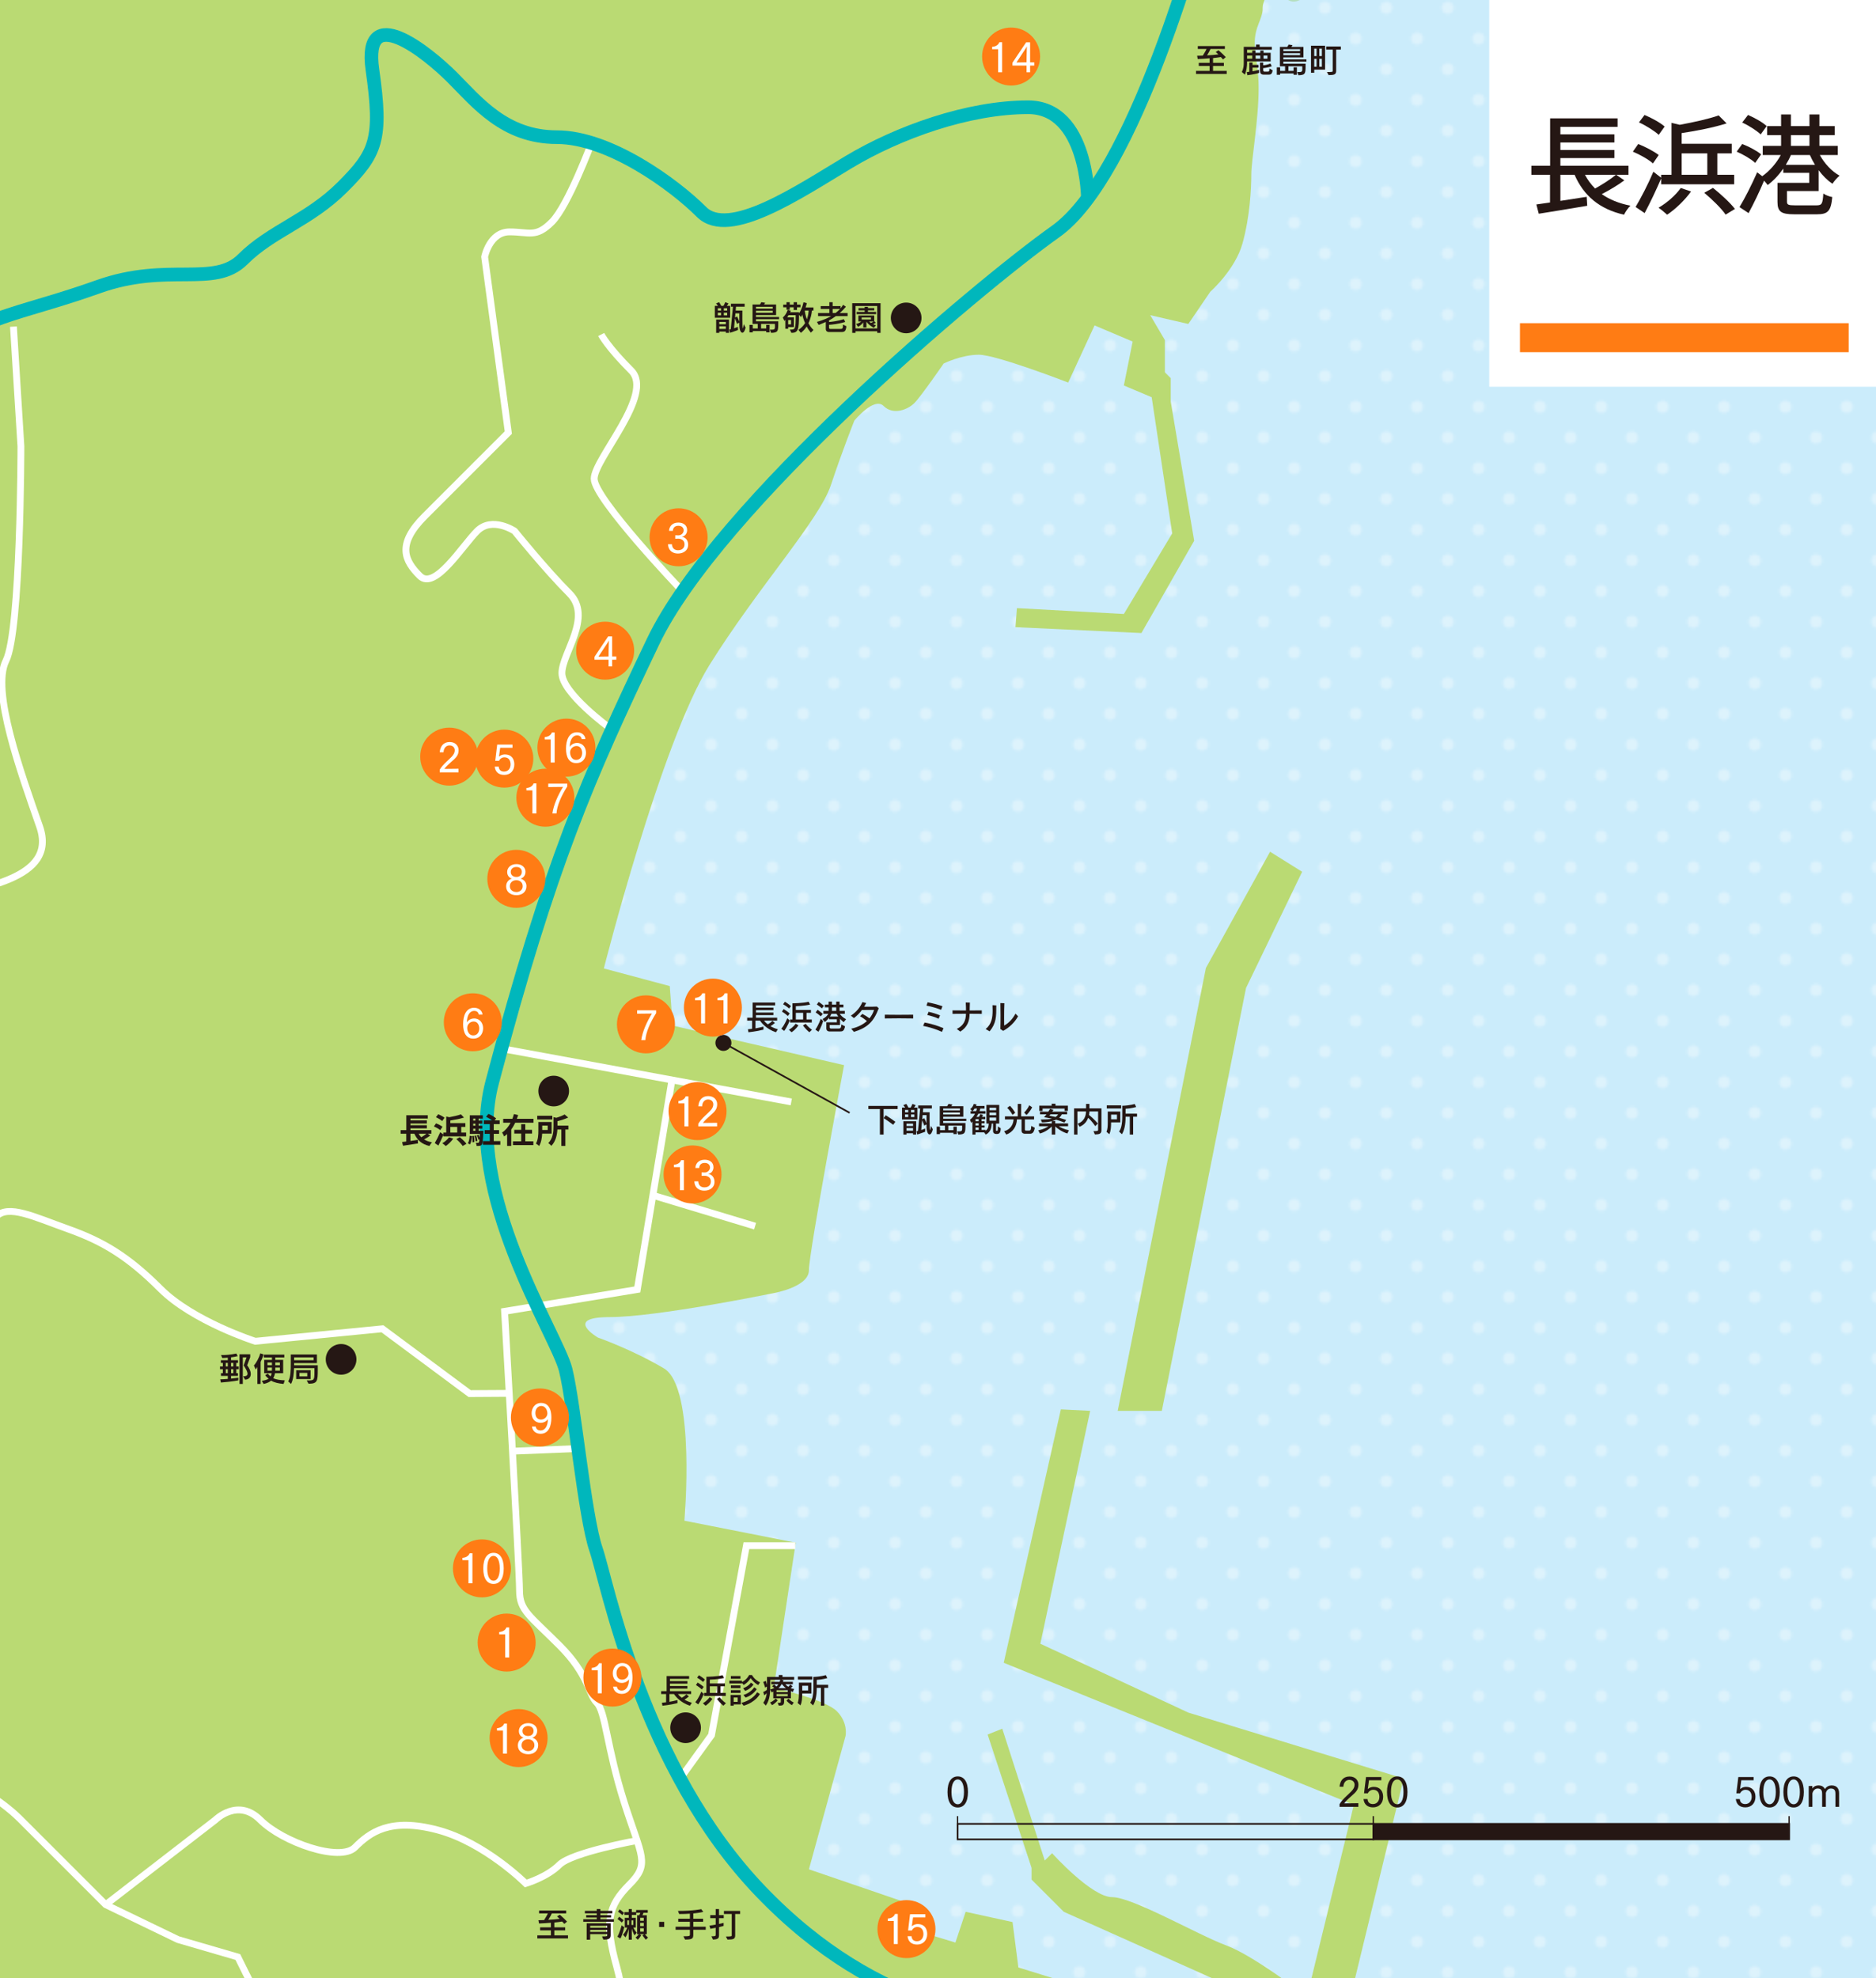 <?xml version="1.0" encoding="UTF-8"?>
<svg data-name="town-map-nagahama" xmlns="http://www.w3.org/2000/svg" xmlns:xlink="http://www.w3.org/1999/xlink" version="1.1" viewBox="0 0 550 580" width="550px" height="580px" preserveAspectRatio="xMidYMid">
  <defs>
    <style>
      .st0, .st1, .st2, .st3, .st4 {
        fill: none;
      }

      .st5 {
        fill: url(#_新規パターンスウォッチ_1);
        opacity: .35;
      }

      .st1 {
        stroke: #00b7bc;
        stroke-width: 4px;
      }

      .st6 {
        fill: #b4dfbf;
      }

      .st7 {
        fill: #cbecfb;
      }

      .st8, .st3, .st4 {
        stroke: #251714;
      }

      .st8, .st4 {
        stroke-width: .5px;
      }

      .st8, .st9 {
        fill: #251714;
      }

      .st10 {
        fill: #fff;
      }

      .st11 {
        fill: #bada73;
      }

      .st2 {
        stroke: #fff;
        stroke-width: 2px;
      }

      .st3 {
        stroke-width: .383px;
      }

      .st12 {
        fill: #ff7c14;
      }

      .st13 {
        clip-path: url(#clippath);
      }
    </style>
    <clipPath id="clippath">
      <rect class="st0" width="550" height="580"/>
    </clipPath>
    <pattern id="_新規パターンスウォッチ_1" data-name="新規パターンスウォッチ 1" x="0" y="0" width="48" height="48" patternTransform="translate(-2050.558 -1194.719) scale(.75)" patternUnits="userSpaceOnUse" viewBox="0 0 48 48">
      <g>
        <rect class="st0" x="0" width="48" height="48"/>
        <path class="st10" d="M0,50.4c1.324,0,2.399-1.074,2.399-2.4s-1.075-2.4-2.399-2.4-2.4,1.076-2.4,2.4,1.074,2.4,2.4,2.4Z"/>
        <path class="st10" d="M24,50.4c1.324,0,2.399-1.074,2.399-2.4s-1.075-2.4-2.399-2.4-2.4,1.076-2.4,2.4,1.074,2.4,2.4,2.4Z"/>
        <path class="st10" d="M48,50.4c1.324,0,2.399-1.074,2.399-2.4s-1.075-2.4-2.399-2.4-2.4,1.076-2.4,2.4,1.074,2.4,2.4,2.4Z"/>
        <path class="st10" d="M0,26.4c1.324,0,2.399-1.074,2.399-2.4s-1.075-2.4-2.399-2.4-2.4,1.076-2.4,2.4,1.074,2.4,2.4,2.4Z"/>
        <path class="st10" d="M24,26.4c1.324,0,2.399-1.074,2.399-2.4s-1.075-2.4-2.399-2.4-2.4,1.076-2.4,2.4,1.074,2.4,2.4,2.4Z"/>
        <path class="st10" d="M48,26.4c1.324,0,2.399-1.074,2.399-2.4s-1.075-2.4-2.399-2.4-2.4,1.076-2.4,2.4,1.074,2.4,2.4,2.4Z"/>
        <path class="st10" d="M0,2.4c1.324,0,2.399-1.074,2.399-2.4S1.324-2.4,0-2.4-2.4-1.324-2.4,0-1.326,2.4,0,2.4Z"/>
        <path class="st10" d="M24,2.4c1.324,0,2.399-1.074,2.399-2.4s-1.075-2.4-2.399-2.4-2.4,1.076-2.4,2.4,1.074,2.4,2.4,2.4Z"/>
        <path class="st10" d="M48,2.4c1.324,0,2.399-1.074,2.399-2.4s-1.075-2.4-2.399-2.4-2.4,1.076-2.4,2.4,1.074,2.4,2.4,2.4Z"/>
        <path class="st10" d="M36,38.4c1.324,0,2.399-1.074,2.399-2.4s-1.075-2.4-2.399-2.4-2.4,1.076-2.4,2.4,1.074,2.4,2.4,2.4Z"/>
        <path class="st10" d="M12,38.4c1.324,0,2.399-1.074,2.399-2.4s-1.075-2.4-2.399-2.4-2.4,1.076-2.4,2.4,1.074,2.4,2.4,2.4Z"/>
        <path class="st10" d="M36,14.4c1.324,0,2.399-1.074,2.399-2.4s-1.075-2.4-2.399-2.4-2.4,1.076-2.4,2.4,1.074,2.4,2.4,2.4Z"/>
        <path class="st10" d="M12,14.4c1.324,0,2.399-1.074,2.399-2.4s-1.075-2.4-2.399-2.4-2.4,1.076-2.4,2.4,1.074,2.4,2.4,2.4Z"/>
      </g>
    </pattern>
  </defs>
  <g class="st13">
    <g>
      <g>
        <rect class="st7" x="10.051" y="-26.214" width="568.294" height="637.438"/>
        <rect class="st5" x="10.051" y="-26.214" width="568.294" height="637.438"/>
      </g>
      <path class="st11" d="M-35.169,820.756V-71.521l448.345.617c-3.579,6.877-7.328,10.078-10.25,12.996-3.65,3.65-3.436,7.301-10.736,14.602-7.301,7.301-4.295,6.871-10.308,17.609-6.012,10.736-6.442,7.73-6.442,10.307s0,5.154-3.436,12.455c-3.435,7.301-.429,3.434-3.005,9.877-2.577,6.441,0,9.447,0,18.897s-2.147,21.043-2.147,25.336-.43,12.455-2.577,20.185c-2.146,7.731-9.447,14.172-9.447,14.172l-6.442,9.447-11.166-2.574,4.294,7.301v9.447l1.719,1.717v6.871l6.87,40.799-15.46,27.057-36.934-1.719.43-5.582,31.351,1.719,14.173-23.621-6.013-39.939-8.16-3.436,2.577-12.885-11.167-4.725-7.73,16.752s-21.043-8.162-26.197-8.162-10.307,2.578-10.307,2.578c0,0-6.656,9.662-8.589,11.594-1.934,1.934-6.228,3.65-9.019.857-2.791-2.789-8.59,4.297-8.59,4.297,0,0-3.436,8.588-6.871,18.896-3.436,10.307-21.474,30.062-35.645,52.822-14.172,22.762-30.921,88.898-30.921,88.898l19.325,5.154.859,11.594,50.246,11.596s-10.307,54.969-10.307,60.123-11.165,6.873-11.165,6.873c0,0-33.499,6.871-47.241,6.871s-3.435,6.012-3.435,6.012c0,0,9.877,3.435,19.325,9.019,9.449,5.582,6.013,44.662,6.013,44.662l32.64,6.443-6.442,42.516s15.03,3.436,18.467,6.871c3.436,3.436,2.577,7.301,2.577,7.301l-10.737,39.08,32.638,11.168.431,7.301,9.877,3.004,3.006-9.018,13.743,3.006,1.718,13.313,55.4,17.178,3.006-13.31-45.093-20.186-9.449-9.447v-3.438l-12.883-39.078,4.295-1.719,12.453,38.65,2.148-2.147s11.595,12.883,17.607,12.883,25.338,11.166,33.498,14.172c8.159,3.008,23.62,15.031,23.62,15.031l13.742-56.258-102.641-41.658,16.75-74.295,8.588.43-14.602,68.281,43.376,20.186,63.13,19.326-18.897,77.73s2.008-1.145,4.011-3.152c2.003-2.002,2.861,1.717,2.861,3.434s7.304-.711,9.737-3.146c2.428-2.428,5.582-.287,5.582,1.287s3.295,3.295,9.02,3.295,7.729-3.723,12.024-5.441c4.294-1.717,5.724,4.006,7.441,9.16,1.717,5.154,5.152,3.435,8.589,11.455,3.436,8.02,3.436,6.582,6.59,16.891,3.147,10.305.422,3.295-5.441,9.166-5.872,5.869-3.436,4.863,0,13.453,3.436,8.582-2.289,8.014-2.289,11.447s-1.717,3.719-3.725,10.307c-2.007,6.584,2.008,6.871.289,11.449-1.718,4.582-1.435,4.295,1.429,12.602,2.858,8.299,10.193,9.643,13.717,13.158,3.515,3.522,5.958,9.752,5.958,15.703s3.517,6.504,8.663,6.504,10.823,1.353,17.326,4.869c6.495,3.525.812,10.02-6.77,11.91-7.575,1.9-7.979,5.396-9.871,7.287l-1.275,10.162-8.817,12.688,10.086,3.576,13.008-.361s6.064,9.01-2.453,15.453c-8.515,6.441-29.709,16.676-29.709,16.676l-5.097,2.645-488.671-.881Z"/>
      <path class="st6" d="M392.619-8.089s3.222-10.094,6.014-7.301c2.791,2.791,1.287,14.602-6.014,7.301Z"/>
      <path class="st6" d="M381.454-11.525s0-6.012,2.147-6.012,2.147.857,2.147,3.434-4.294,2.578-4.294,2.578Z"/>
      <path class="st6" d="M376.3-1.648s4.509-5.367,6.871-3.004c2.361,2.359-4.295,8.258-6.871,3.004Z"/>
      <polygon class="st11" points="327.691 413.639 340.621 413.639 365.301 289.673 381.755 255.592 372.355 249.714 353.544 283.794 327.691 413.639"/>
      <path class="st6" d="M504.097,744.643s-9.429-6.082-4.945-10.562c4.476-4.477,6.013-1.469,7.481,2.543,1.47,4.006,1.074,11.629-2.536,8.019Z"/>
      <path class="st6" d="M494.871,760.813s2.402-9.354,7.087-7.48c4.676,1.865,3.085,7.467-.256,7.467s-4.053.014-6.831.014Z"/>
      <path class="st2" d="M104.808,759.411s16.078-12.428,25.58-16.084c9.502-3.65,44.583-9.496,39.47-26.309-5.119-16.812-4.751-38.373,9.502-52.623,14.253-14.246,32.888-29.961,21.923-40.926-10.965-10.965-20.463-2.195-20.463-15.348s3.653-18.272,0-31.43c-3.654-13.152-2.557-17.904,3.653-24.117,6.214-6.215,3.657-8.039-1.463-24.125-5.113-16.076-5.478-26.672-8.039-29.229-2.557-2.564-2.194-8.047-10.964-16.816-8.77-8.772-11.693-10.227-11.693-16.078s-4.385-81.859-4.385-81.859l38.913-6.408,4.566-27.617,5.492-33.217"/>
      <line class="st2" x1="231.981" y1="323.071" x2="148.661" y2="307.723"/>
      <path class="st2" d="M149.298,408.512l-11.603.072-25.58-19.004-37.274,3.66s-18.272-5.852-27.774-15.354c-9.502-9.502-16.812-13.887-27.042-17.541-10.237-3.65-17.544-7.311-21.198-3.65-3.653,3.65-14.984,8.398-19.735,3.65-4.751-4.754-10.964-6.576-15.346-2.197l-4.389,4.389"/>
      <polyline class="st2" points="199.095 521.875 208.597 508.723 218.827 453.168 233.156 453.168"/>
      <line class="st2" x1="150.247" y1="425.467" x2="169.858" y2="424.668"/>
      <path class="st2" d="M278.759,698.743s-40.927-1.463-82.59-25.58c-41.664-24.113-57.377-25.207-68.707-36.535-11.327-11.326-34.349-24.123-38.735-28.506-4.384-4.389-19.004-34.355-19.004-34.355l-17.543-5.113-21.194-10.234s-13.887-13.891-25.214-25.217c-11.327-11.326-36.182-19.365-36.182-39.832s16.084-39.471,12.424-57.012c-3.654-17.541-8.768-26.311-14.615-40.926-5.848-14.619-3.657-38.012-13.155-38.012s-26.311-10.227-29.969-32.887c-3.657-22.654-3.652-41.658,14.618-47.51,18.273-5.846,28.506-9.502,41.661-13.152,13.156-3.656,36.545-5.852,31.062-21.566-5.482-15.709-14.253-39.832-9.864-48.604,4.382-8.769,4.382-62.855,4.382-62.855l-2.191-35.082"/>
      <path class="st2" d="M178.749,213.425s-14.008-10.221-14.008-16.065,9.136-16.447,2.191-23.393c-6.944-6.945-16.077-18.273-16.077-18.273,0,0-6.58-4.381-10.965,0-4.386,4.389-12.428,17.541-16.81,13.16-4.389-4.389-6.945-9.141,1.463-17.541,8.401-8.408,24.482-24.486,24.482-24.486l-6.941-51.529s1.456-7.311,7.308-7.311,7.677,1.832,12.427-2.922c4.751-4.748,11.693-23.393,11.693-23.393"/>
      <path class="st2" d="M199.744,172.958s-25.547-26.752-25.547-32.596,17.81-24.768,10.865-31.713c-6.944-6.945-8.81-10.572-8.81-10.572"/>
      <path class="st2" d="M3.943-13.872v-32.156s11.331-5.113,11.331-11.328c0-4.662-.621-10.348.305-14.133"/>
      <path class="st2" d="M30.986,558.418l32.159-24.848s6.578-6.576,13.159,0c6.576,6.576,23.381,12.428,27.772,8.039,4.382-4.389,10.233-8.771,24.117-5.113,13.891,3.65,25.949,15.709,25.949,15.709,0,0,6.214-1.826,9.864-5.482,3.656-3.65,22.764-7.102,22.764-7.102"/>
      <path class="st2" d="M305.91,594.622c1.61,1.67,2.777,3.488,3.616,5.408,3.781,8.709.664,19.498.664,28.559,0,13.16-8.039,25.58,1.463,43.846,9.502,18.27,0,12.418-7.311,12.418s-6.58-8.039-13.888-27.768c-7.307-19.732-5.116,24.852-5.116,29.231s-8.771,21.93-8.771,21.93c0,0,7.312,17.541,16.081,33.619,5.201,9.535,4.234,13.676,1.216,18.816,0,0-8.436,12.957-17.112,21.52-8.676,8.568-24.337,17.633-30.813,14.105-6.475-3.529-27.86-17.133-36.202-15.791-8.341,1.344-17.197,16.033-39.623,19.516-22.42,3.48-18.642,9.978-28.82-.713-10.187-10.689-36.444-38.631-36.444-38.631-4.047-3.49-8.767-7.092-15.392-11.516-12.14-8.09-20.165-1.551-25.883,11.307l-16.574,31.354s-13.386,27.545-25.224,22.457c-11.848-5.078-20.543-7.67-30.885-7.906-10.333-.24-28.333,12.939-28.333,12.939l-3.053,6.041"/>
      <path class="st1" d="M318.96,58.489s0-27.043-17.541-27.043-38.007,7.311-52.624,16.078c-14.62,8.773-35.085,22.66-43.124,14.615-8.039-8.039-27.043-21.92-42.393-21.92s-23.389-10.24-30.696-17.551c-7.308-7.305-26.314-22.65-23.392-2.187,2.926,20.467,1.101,24.486-8.769,34.353-9.864,9.861-20.829,12.787-29.235,21.195-8.403,8.4-21.925.73-42.391,8.039-20.467,7.307-33.626,8.77-40.934,16.078-7.308,7.307-29.233,8.039-29.233,19.734s-1.463,59.93-12.424,39.471c-10.965-20.467,4.751-26.68-5.852-37.275-10.596-10.603-24.849-37.277-2.921-40.203,21.925-2.926,41.659.732,29.235-18.272-12.424-19.004-31.428-43.121-18.272-43.121s22.292,4.019,29.965-3.654C-13.963,9.147-9.944-3.64-2.636-3.64s14.622-13.152-2.922-13.152-28.502,8.039-34.353,2.187c-5.845-5.844-9.502-19.004-19.004-9.502-9.502,9.502-14.615,5.121-32.888,9.502-18.271,4.389-37.274,9.502-27.773,19.004,9.502,9.502,15.716,17.176,10.233,22.658-5.482,5.482-10.233,8.773-17.544,8.773s-19.004-5.113-19.004,6.576-5.117,18.269-19.004,18.269-24.12-8.768-24.12-8.768"/>
      <line class="st2" x1="221.374" y1="359.487" x2="191.409" y2="350.442"/>
      <path class="st1" d="M356.086-34.745c-4.454,16.705-23.597,86.293-46.608,102.625-23.013,16.332-99.105,80.549-118.035,120.264-18.93,39.713-30.115,64.731-47.144,129.152-8.536,32.295,18.932,73.867,21.529,84.26,2.598,10.393,5.565,43.059,8.907,52.707,3.342,9.65,13.361,63.848,48.254,100.225,34.892,36.375,69.782,38.23,93.909,41.201,8.246,1.016,23.431,3.373,39.521,13.375,30.986,19.258,65.333,66.863,59.958,187.799"/>
    </g>
  </g>
  <g>
    <rect class="st10" x="436.613" y="0" width="113.387" height="113.387"/>
    <g>
      <path class="st9" d="M476.219,52.875c-1.983,1.472-4.479,2.944-6.623,4.032,2.271,1.6,5.088,2.751,8.415,3.391-.672.608-1.504,1.856-1.888,2.656-7.231-1.664-11.807-5.567-14.495-11.711h-4.159v7.647l7.711-1.185.16,2.624c-5.023.864-10.399,1.728-14.207,2.336l-.704-2.72c1.152-.16,2.528-.352,4-.576v-8.127h-5.472v-2.656h5.504v-13.887h19.774v2.496h-16.767v2.207h15.839v2.368h-15.839v2.208h15.839v2.367h-15.839v2.24h19.967v2.656h-3.616l2.399,1.632ZM464.668,51.244c.8,1.504,1.792,2.848,2.976,4.031,2.112-1.184,4.544-2.72,6.111-4.031h-9.087Z"/>
      <path class="st9" d="M484.606,47.916c-1.216-1.119-3.808-2.592-5.888-3.455l1.567-2.24c2.048.8,4.672,2.176,6.016,3.231l-1.695,2.464ZM487.005,52.332c-1.439,3.359-3.231,7.135-4.832,10.143l-2.655-1.791c1.504-2.528,3.647-6.624,5.216-10.336l2.271,1.76v-.863h3.04v-15.23l2.399.575c4.224-.768,8.64-1.76,11.424-2.751l2.335,2.335c-3.68,1.185-8.671,2.176-13.183,2.849v3.135h14.687v2.816h-4.224v6.271h4.928v2.783h-21.406v-1.695ZM486.301,39.533c-1.248-1.152-3.743-2.721-5.791-3.648l1.632-2.176c2.016.832,4.607,2.24,5.888,3.393l-1.729,2.432ZM495.773,56.139c-1.824,2.56-4.576,5.184-7.008,6.815-.576-.544-1.792-1.568-2.527-2.048,2.432-1.407,4.991-3.616,6.527-5.792l3.008,1.024ZM493.021,51.244h7.52v-6.271h-7.52v6.271ZM502.204,55.083c2.239,1.791,5.056,4.352,6.432,6.176l-2.72,1.663c-1.217-1.792-3.968-4.479-6.271-6.399l2.56-1.439Z"/>
      <path class="st9" d="M514.589,47.755c-1.12-1.056-3.488-2.463-5.439-3.295l1.632-2.24c1.92.736,4.352,2.016,5.535,3.039l-1.728,2.496ZM533.532,45.452c1.344,2.464,3.52,4.832,5.792,6.048-.673.544-1.632,1.632-2.08,2.367-1.472-.959-2.88-2.367-4.063-3.967v6.111h-9.279v3.104c0,.896.352,1.088,2.335,1.088h6.304c1.601,0,1.824-.447,2.016-3.455.641.447,1.824.896,2.624,1.023-.384,4.096-1.279,5.056-4.447,5.056h-6.72c-3.84,0-4.896-.769-4.896-3.647v-5.568h9.312v-2.943h-7.616v-1.248c-1.344,1.952-2.976,3.648-4.575,4.832-.256-.385-.64-.832-1.056-1.28-1.344,3.2-3.008,6.688-4.544,9.503l-2.656-1.76c1.504-2.463,3.584-6.559,5.184-10.207l1.473,1.152c2.079-1.439,4.159-3.775,5.439-6.208h-5.279v-2.688h5.375v-3.136h-4.096v-2.656h4.096v-3.424h2.88v3.424h5.439v-3.424h2.912v3.424h4.479v2.656h-4.479v3.136h5.376v2.688h-5.248ZM516.189,39.404c-1.12-1.088-3.487-2.592-5.407-3.487l1.695-2.208c1.888.801,4.32,2.145,5.472,3.264l-1.76,2.432ZM532.123,48.332c-.576-.928-1.088-1.92-1.504-2.88h-5.567c-.416.992-.928,1.952-1.504,2.88h8.575ZM525.052,42.764h5.439v-3.136h-5.439v3.136Z"/>
    </g>
    <rect class="st12" x="445.614" y="94.754" width="96.379" height="8.504"/>
  </g>
  <g>
    <path class="st12" d="M304.937,16.579c0,4.695-3.809,8.504-8.504,8.504s-8.504-3.809-8.504-8.504,3.809-8.504,8.504-8.504,8.504,3.808,8.504,8.504Z"/>
    <g>
      <path class="st10" d="M292.632,14.433h-1.763v-.695c1.463-.107,1.967-.924,2.122-1.355h.804v8.815h-1.163v-6.765Z"/>
      <path class="st10" d="M296.833,18.379l4.006-5.973h1.163v5.864h1.224v.96h-1.224v1.967h-1.043v-1.967h-4.126v-.852ZM300.959,18.271l.012-1.559c0-.18.06-2.687.084-3.143-.072.216-.348.648-.54.936l-2.519,3.814,2.963-.049Z"/>
    </g>
  </g>
  <g>
    <path class="st12" d="M185.924,190.764c0,4.695-3.809,8.504-8.504,8.504s-8.504-3.809-8.504-8.504,3.809-8.504,8.504-8.504,8.504,3.809,8.504,8.504Z"/>
    <path class="st10" d="M174.291,192.565l4.006-5.973h1.163v5.864h1.224v.96h-1.224v1.967h-1.043v-1.967h-4.126v-.852ZM178.417,192.457l.012-1.559c0-.18.06-2.687.084-3.143-.072.216-.348.648-.54.936l-2.519,3.814,2.963-.049Z"/>
  </g>
  <g>
    <path class="st12" d="M140.205,221.833c0,4.695-3.809,8.504-8.504,8.504s-8.504-3.809-8.504-8.504,3.809-8.504,8.504-8.504,8.504,3.809,8.504,8.504Z"/>
    <path class="st10" d="M128.92,225.66c.132-.228.384-.623.779-1.091.708-.852,1.859-1.812,2.735-2.723.575-.612.887-1.199.887-1.871,0-.827-.611-1.427-1.535-1.427-1.043,0-1.715.852-1.751,2.015l-1.115-.013c.132-1.679,1.02-2.998,2.914-2.998,1.859,0,2.615,1.319,2.615,2.352,0,1.043-.324,1.774-1.247,2.65-.816.779-1.955,1.715-2.519,2.362-.181.204-.336.42-.408.516l4.149-.048v1.067h-5.505v-.792Z"/>
  </g>
  <g>
    <path class="st12" d="M156.355,222.421c0,4.695-3.809,8.504-8.504,8.504s-8.504-3.809-8.504-8.504,3.809-8.504,8.504-8.504,8.504,3.809,8.504,8.504Z"/>
    <path class="st10" d="M146.21,224.761c.084,1.079.756,1.463,1.583,1.463,1.283,0,1.895-1.056,1.895-2.1,0-.959-.396-2.086-1.811-2.086-.695,0-1.331.443-1.571,1.031h-1.115l.575-4.773h4.486v.947h-3.61l-.359,2.603c.035-.036.671-.659,1.763-.659,1.859,0,2.746,1.283,2.746,2.914,0,1.883-1.223,3.094-2.95,3.094-1.607,0-2.626-.839-2.807-2.434h1.176Z"/>
  </g>
  <g>
    <path class="st12" d="M174.56,219.192c0,4.695-3.809,8.504-8.504,8.504s-8.504-3.809-8.504-8.504,3.809-8.504,8.504-8.504,8.504,3.809,8.504,8.504Z"/>
    <g>
      <path class="st10" d="M161.449,216.798h-1.763v-.695c1.463-.107,1.967-.924,2.122-1.355h.804v8.815h-1.163v-6.765Z"/>
      <path class="st10" d="M170.519,216.691c-.084-.72-.6-1.092-1.355-1.092-1.139,0-2.087,1.104-2.135,3.395.396-.732,1.296-1.176,2.135-1.176,1.739,0,2.639,1.416,2.639,2.891-.012,1.415-.804,3.022-2.866,3.022-2.123,0-2.998-1.739-2.998-4.233,0-2.447.827-4.81,3.226-4.81,1.355,0,2.387.852,2.459,2.003h-1.104ZM170.675,220.781c0-.863-.408-2.062-1.644-2.062-1.02,0-1.895.814-1.895,1.87,0,.911.479,2.207,1.763,2.207,1.235,0,1.764-1.031,1.775-2.015Z"/>
    </g>
  </g>
  <g>
    <path class="st12" d="M168.394,233.874c0,4.695-3.809,8.504-8.504,8.504s-8.504-3.809-8.504-8.504,3.809-8.504,8.504-8.504,8.504,3.809,8.504,8.504Z"/>
    <g>
      <path class="st10" d="M156.089,231.728h-1.763v-.695c1.463-.107,1.967-.924,2.122-1.355h.804v8.815h-1.163v-6.765Z"/>
      <path class="st10" d="M161.946,238.493c.336-2.446,1.619-5.36,3.13-7.784l-4.342.049v-1.008h5.577v.828c-1.774,2.77-3.046,5.744-3.154,7.915h-1.211Z"/>
    </g>
  </g>
  <g>
    <path class="st12" d="M159.878,257.659c0,4.695-3.809,8.504-8.504,8.504s-8.504-3.809-8.504-8.504,3.809-8.504,8.504-8.504,8.504,3.809,8.504,8.504Z"/>
    <path class="st10" d="M148.687,255.658c0-1.26,1.031-2.314,2.723-2.314,1.654,0,2.65,1.031,2.65,2.23,0,1.295-.852,1.871-1.464,2.039,1.008.228,1.751,1.055,1.751,2.194,0,1.667-1.259,2.65-2.902,2.65-1.811,0-3.058-.995-3.058-2.591,0-1.307.899-2.074,1.667-2.254-.576-.204-1.367-.768-1.367-1.955ZM151.361,258.068c-.983,0-1.883.6-1.883,1.764v.023c0,1.127.972,1.68,1.955,1.68.96,0,1.812-.684,1.812-1.703,0-1.176-.888-1.764-1.859-1.764h-.024ZM151.397,257.109c.899,0,1.596-.504,1.596-1.512,0-.84-.6-1.415-1.619-1.415-.948,0-1.632.552-1.632,1.464,0,1.007.792,1.463,1.655,1.463Z"/>
  </g>
  <g>
    <path class="st12" d="M197.879,300.327c0,4.695-3.809,8.504-8.504,8.504s-8.504-3.809-8.504-8.504,3.809-8.504,8.504-8.504,8.504,3.809,8.504,8.504Z"/>
    <path class="st10" d="M188.001,304.946c.336-2.446,1.619-5.36,3.13-7.784l-4.342.049v-1.008h5.577v.828c-1.774,2.77-3.046,5.744-3.154,7.915h-1.211Z"/>
  </g>
  <g>
    <path class="st12" d="M211.545,344.327c0,4.695-3.809,8.504-8.504,8.504s-8.504-3.809-8.504-8.504,3.809-8.504,8.504-8.504,8.504,3.809,8.504,8.504Z"/>
    <g>
      <path class="st10" d="M199.339,342.181h-1.763v-.695c1.463-.107,1.967-.924,2.122-1.355h.804v8.815h-1.163v-6.765Z"/>
      <path class="st10" d="M204.716,346.355c.084,1.728,1.486,1.764,1.822,1.764.468,0,1.871-.156,1.871-1.764,0-1.26-1.14-1.631-1.835-1.631h-.036l-.852.023v-1.02l.864.037h.048c.791,0,1.559-.624,1.559-1.488,0-.527-.336-1.33-1.595-1.33-.456,0-1.512.18-1.583,1.498h-1.104c0-1.043.743-2.434,2.71-2.434,1.428,0,2.591.719,2.591,2.219,0,.887-.539,1.774-1.535,1.955,1.151.155,1.835,1.115,1.835,2.303,0,1.75-1.439,2.602-2.998,2.602-1.596,0-2.854-.924-2.914-2.734h1.151Z"/>
    </g>
  </g>
  <g>
    <path class="st12" d="M166.795,415.577c0,4.695-3.809,8.504-8.504,8.504s-8.504-3.809-8.504-8.504,3.809-8.504,8.504-8.504,8.504,3.809,8.504,8.504Z"/>
    <path class="st10" d="M157.07,418.241c.132.804.659,1.151,1.427,1.151,1.128,0,2.111-1.008,2.135-3.346-.371.695-1.295,1.104-2.122,1.104-1.703,0-2.651-1.26-2.651-2.831,0-1.295.828-2.998,2.807-2.998,1.607,0,2.986,1.104,2.986,4.306,0,2.41-.755,4.737-3.154,4.737-1.307,0-2.338-.696-2.542-2.123h1.115ZM160.476,414.416c0-.9-.516-2.207-1.787-2.207-1.104,0-1.728,1.008-1.728,2.039,0,1.055.468,1.942,1.655,1.942,1.115,0,1.859-.936,1.859-1.774Z"/>
  </g>
  <g>
    <path class="st12" d="M188.053,491.839c0,4.695-3.809,8.504-8.504,8.504s-8.504-3.809-8.504-8.504,3.809-8.504,8.504-8.504,8.504,3.809,8.504,8.504Z"/>
    <g>
      <path class="st10" d="M175.249,489.693h-1.763v-.695c1.463-.107,1.967-.924,2.122-1.355h.804v8.815h-1.163v-6.765Z"/>
      <path class="st10" d="M180.854,494.502c.132.804.659,1.151,1.427,1.151,1.128,0,2.111-1.008,2.135-3.346-.371.695-1.295,1.104-2.122,1.104-1.703,0-2.65-1.26-2.65-2.831,0-1.295.827-2.998,2.806-2.998,1.607,0,2.986,1.104,2.986,4.306,0,2.41-.755,4.737-3.154,4.737-1.307,0-2.338-.696-2.542-2.123h1.115ZM184.26,490.677c0-.9-.516-2.207-1.787-2.207-1.104,0-1.728,1.008-1.728,2.039,0,1.055.468,1.942,1.655,1.942,1.115,0,1.859-.936,1.859-1.774Z"/>
    </g>
  </g>
  <g>
    <path class="st12" d="M149.795,459.827c0,4.695-3.809,8.504-8.504,8.504s-8.504-3.809-8.504-8.504,3.809-8.504,8.504-8.504,8.504,3.809,8.504,8.504Z"/>
    <g>
      <path class="st10" d="M137.339,457.431h-1.763v-.695c1.463-.107,1.967-.924,2.122-1.355h.804v8.815h-1.163v-6.765Z"/>
      <path class="st10" d="M141.684,459.842c0-3.046,1.188-4.569,3.011-4.569,1.811,0,2.986,1.523,2.986,4.569s-1.176,4.546-2.986,4.546c-1.835,0-3.011-1.488-3.011-4.546ZM146.518,459.842c0-2.435-.768-3.683-1.823-3.683-1.115,0-1.847,1.248-1.847,3.683,0,2.387.731,3.599,1.847,3.599,1.056,0,1.823-1.212,1.823-3.599Z"/>
    </g>
  </g>
  <g>
    <path class="st12" d="M274.257,565.588c0,4.695-3.808,8.504-8.504,8.504s-8.504-3.809-8.504-8.504,3.809-8.504,8.504-8.504,8.504,3.809,8.504,8.504Z"/>
    <g>
      <path class="st10" d="M262.041,563.193h-1.763v-.695c1.463-.107,1.967-.924,2.122-1.355h.804v8.815h-1.163v-6.765Z"/>
      <path class="st10" d="M267.25,567.679c.084,1.079.756,1.463,1.583,1.463,1.283,0,1.895-1.056,1.895-2.1,0-.959-.396-2.086-1.811-2.086-.695,0-1.331.443-1.571,1.031h-1.115l.575-4.773h4.486v.947h-3.61l-.359,2.603c.035-.036.671-.659,1.763-.659,1.858,0,2.746,1.283,2.746,2.914,0,1.883-1.223,3.094-2.95,3.094-1.607,0-2.626-.839-2.807-2.434h1.176Z"/>
    </g>
  </g>
  <g>
    <path class="st12" d="M157.045,481.577c0,4.695-3.809,8.504-8.504,8.504s-8.504-3.809-8.504-8.504,3.809-8.504,8.504-8.504,8.504,3.809,8.504,8.504Z"/>
    <path class="st10" d="M148.117,479.181h-1.763v-.695c1.463-.107,1.967-.924,2.122-1.355h.804v8.815h-1.163v-6.765Z"/>
  </g>
  <g>
    <path class="st12" d="M160.545,509.577c0,4.695-3.809,8.504-8.504,8.504s-8.504-3.809-8.504-8.504,3.809-8.504,8.504-8.504,8.504,3.809,8.504,8.504Z"/>
    <g>
      <path class="st10" d="M147.464,507.374h-1.763v-.696c1.463-.108,1.967-.923,2.122-1.354h.804v8.814h-1.163v-6.764Z"/>
      <path class="st10" d="M152.121,507.518c0-1.26,1.031-2.315,2.723-2.315,1.654,0,2.65,1.031,2.65,2.231,0,1.295-.852,1.87-1.464,2.038,1.008.229,1.751,1.057,1.751,2.195,0,1.667-1.259,2.65-2.902,2.65-1.811,0-3.058-.995-3.058-2.59,0-1.308.899-2.075,1.667-2.256-.576-.203-1.367-.768-1.367-1.954ZM154.795,509.929c-.983,0-1.883.6-1.883,1.762v.024c0,1.128.972,1.679,1.955,1.679.96,0,1.812-.684,1.812-1.703,0-1.175-.888-1.762-1.859-1.762h-.024ZM154.831,508.969c.899,0,1.596-.504,1.596-1.511,0-.84-.6-1.416-1.619-1.416-.948,0-1.632.552-1.632,1.463,0,1.008.792,1.464,1.655,1.464Z"/>
    </g>
  </g>
  <g>
    <path class="st12" d="M147.12,299.719c0,4.695-3.809,8.504-8.504,8.504s-8.504-3.809-8.504-8.504,3.809-8.504,8.504-8.504,8.504,3.809,8.504,8.504Z"/>
    <path class="st10" d="M140.356,297.466c-.084-.72-.6-1.092-1.355-1.092-1.139,0-2.087,1.104-2.135,3.395.396-.732,1.296-1.176,2.135-1.176,1.739,0,2.639,1.416,2.639,2.891-.012,1.415-.804,3.022-2.866,3.022-2.123,0-2.998-1.739-2.998-4.233,0-2.447.827-4.81,3.226-4.81,1.355,0,2.387.852,2.459,2.003h-1.104ZM140.512,301.556c0-.863-.408-2.062-1.644-2.062-1.02,0-1.895.814-1.895,1.87,0,.911.479,2.207,1.763,2.207,1.235,0,1.764-1.031,1.775-2.015Z"/>
  </g>
  <g>
    <path class="st12" d="M207.449,157.528c0,4.695-3.809,8.504-8.504,8.504s-8.504-3.809-8.504-8.504,3.809-8.504,8.504-8.504,8.504,3.809,8.504,8.504Z"/>
    <path class="st10" d="M196.993,159.556c.084,1.728,1.486,1.764,1.822,1.764.468,0,1.871-.156,1.871-1.764,0-1.26-1.14-1.631-1.835-1.631h-.036l-.852.023v-1.02l.864.037h.048c.791,0,1.559-.624,1.559-1.488,0-.527-.336-1.33-1.595-1.33-.456,0-1.512.18-1.583,1.498h-1.104c0-1.043.743-2.434,2.71-2.434,1.428,0,2.591.719,2.591,2.219,0,.887-.539,1.774-1.535,1.955,1.151.155,1.835,1.115,1.835,2.303,0,1.75-1.439,2.602-2.998,2.602-1.595,0-2.854-.924-2.914-2.734h1.151Z"/>
  </g>
  <g>
    <path class="st9" d="M126.162,332.925c-.57.41-1.239.81-1.839,1.129.64.4,1.409.689,2.328.859-.25.26-.589.75-.749,1.07-2.259-.52-3.588-1.709-4.418-3.599h-1.149v2.119c.7-.101,1.439-.21,2.159-.319l.05,1.049c-1.529.25-3.179.5-4.388.68l-.27-1.09c.359-.039.77-.1,1.219-.149v-2.289h-1.648v-1.05h1.659v-4.357h6.307v.97h-5.088v.53h4.808v.919h-4.808v.5h4.808v.919h-4.808v.52h6.127v1.05h-1.069l.77.54ZM122.724,332.385c.22.39.479.729.79,1.04.529-.311,1.1-.7,1.529-1.04h-2.319Z"/>
    <path class="st9" d="M129.066,331.335c-.39-.35-1.209-.809-1.849-1.089l.62-.89c.649.24,1.479.66,1.898,1l-.67.979ZM129.966,332.755c-.431,1.039-.95,2.148-1.439,3.098l-1.06-.719c.46-.77,1.1-2.029,1.599-3.199l.9.69v-.569h.859v-4.708l.909.2c1.249-.221,2.549-.529,3.398-.84l.899.939c-1.17.37-2.648.66-4.008.869v.77h4.407v1.109h-1.209v1.66h1.439v1.109h-6.696v-.41ZM129.626,328.677c-.37-.359-1.18-.84-1.819-1.119l.659-.879c.62.239,1.449.68,1.869,1.029l-.709.969ZM132.874,333.825c-.55.819-1.43,1.669-2.179,2.179-.23-.24-.72-.629-1.02-.819.76-.43,1.529-1.109,1.969-1.759l1.229.399ZM132.025,332.056h2.019v-1.66h-2.019v1.66ZM134.803,333.405c.67.55,1.539,1.359,1.949,1.938l-1.1.641c-.35-.551-1.189-1.42-1.869-2.02l1.02-.56Z"/>
    <path class="st9" d="M137.158,335.184c.359-.51.489-1.359.529-2.198l.66.119c-.061.92-.16,1.85-.58,2.419l-.609-.34ZM141.715,331.537s-.011.27-.021.398c-.1,2.399-.22,3.349-.46,3.648-.18.23-.35.311-.6.35-.21.041-.539.041-.899.03-.02-.29-.109-.68-.25-.929.28.029.51.029.63.029s.2-.02.27-.12c.08-.1.141-.359.2-.899l-.31.12c-.061-.36-.26-.89-.46-1.29l.479-.169c.12.249.25.54.34.81.021-.301.04-.65.061-1.06h-2.959v-5.457h3.818v.96h-1.22v.579h1.06v.899h-1.06v.59h1.06v.89h-1.06v.62h1.38ZM138.956,333.015c.09.58.14,1.34.109,1.829l-.549.069c.029-.499,0-1.259-.07-1.849l.51-.05ZM138.737,327.958v.579h.64v-.579h-.64ZM139.376,329.437h-.64v.59h.64v-.59ZM138.737,331.537h.64v-.62h-.64v.62ZM139.636,332.906c.17.51.3,1.169.34,1.608l-.53.101c-.02-.43-.159-1.1-.31-1.619l.5-.09ZM146.682,334.544v1.09h-5.117v-1.09h2.029v-2.129h-1.5v-1.08h1.5v-1.758h-1.749v-1.1h2.408c-.489-.381-1.18-.779-1.759-1.05l.709-.85c.76.319,1.76.88,2.249,1.329l-.449.57h1.489v1.1h-1.739v1.758h1.559v1.08h-1.559v2.129h1.929Z"/>
    <path class="st9" d="M156.402,328.018v1.14h-5.347c-.33.689-.71,1.359-1.169,1.969v4.837h-1.21v-3.478c-.279.26-.56.479-.879.699-.13-.32-.4-.859-.59-1.149,1.049-.68,1.889-1.729,2.488-2.878h-2.169v-1.14h2.699c.17-.47.319-.93.439-1.39l1.249.301c-.109.369-.239.729-.38,1.089h4.867ZM154.003,334.624h2.369v1.1h-5.987v-1.1h2.419v-2.279h-2.028v-1.1h2.028v-1.658h1.199v1.658h1.979v1.1h-1.979v2.279Z"/>
    <path class="st9" d="M158.947,332.355c-.061,1.22-.271,2.648-.89,3.629-.19-.2-.68-.57-.939-.71.659-1.069.72-2.628.72-3.778v-2.538h3.888v3.397h-2.778ZM161.924,328.208h-4.417v-1.08h4.417v1.08ZM158.966,330.017v1.27h1.609v-1.27h-1.609ZM166.642,331.156h-.89v4.818h-1.179v-4.818h-1.16c-.09,1.529-.459,3.469-1.789,4.798-.159-.25-.6-.659-.879-.8,1.389-1.409,1.529-3.389,1.529-4.867v-2.758l.819.189c.93-.27,1.859-.63,2.438-.979l1.05.899c-.91.439-2.069.81-3.148,1.069v1.3h3.208v1.148Z"/>
  </g>
  <g>
    <path class="st9" d="M202.261,500.092c-2.809-.929-4.287-2.829-4.667-3.418h-1.329v2.269c.699-.12,1.529-.28,2.339-.51l.02.89c-2.079.54-4.418.77-4.418.77l-.149-.879s.55-.04,1.229-.13v-2.409h-1.449v-.85h1.599v-4.438h6.597v.83h-5.617v.649h5.117v.75h-5.117v.7h5.107v.75h-5.107v.76h6.207v.85h-3.838c.199.3.59.709,1.109,1.089.39-.21.89-.57,1.339-1.009l.739.6c-.47.419-.959.759-1.309.949.6.36,1.359.69,2.169.91l-.57.879Z"/>
    <path class="st9" d="M203.846,499.052c1.109-1.289,1.739-3.088,1.739-3.088l.739.669s-.659,1.759-1.639,3.068l-.84-.65ZM205.755,495.325c-.78-.75-1.72-1.29-1.72-1.29l.5-.74s1.029.63,1.77,1.27l-.55.76ZM206.124,493.125c-.799-.739-1.749-1.239-1.749-1.239l.521-.739s.959.54,1.769,1.269l-.54.709ZM206.074,499.362c1.31-.75,1.979-1.779,1.979-1.779l.81.5s-.74,1.149-2.01,2.009l-.779-.729ZM206.424,497.233v-.899h.68v-4.728s3.288-.04,4.737-.47l.45.83c-1.649.41-4.188.49-4.188.49v1.1h4.428v.839h-1.29v1.939h1.539v.899h-6.356ZM210.242,494.395h-2.139v1.939h2.139v-1.939ZM212.071,500.092c-.939-.74-1.889-1.989-1.889-1.989l.799-.5s.75,1,1.85,1.749l-.76.74Z"/>
    <path class="st9" d="M222.271,494.035c-1.39-.779-2.199-2.039-2.199-2.039,0,0-.689,1.26-2.059,2.009l-.49-.61v.19h-3.688v-.85h3.688v.43c1.529-.77,2.089-2.069,2.089-2.069h.85s.66,1.359,2.369,2.159l-.56.779ZM215.095,499.712v.38h-.919v-3.158h3.018v2.778h-2.099ZM214.275,492.186v-.799h2.809v.799h-2.809ZM214.275,496.334v-.8h2.809v.8h-2.809ZM214.285,494.935v-.799h2.799v.799h-2.799ZM216.274,497.683h-1.18v1.279h1.18v-1.279ZM222.78,496.644s-1.119,2.379-4.767,3.448l-.65-.839c3.509-.91,4.607-3.108,4.607-3.108l.81.5ZM217.873,494.965c1.659-.6,2.289-1.649,2.289-1.649l.75.56s-.74,1.219-2.449,1.869l-.59-.779ZM217.953,496.944c2.239-.68,3.169-2.259,3.169-2.259l.739.54s-1.06,1.769-3.258,2.479l-.65-.759Z"/>
    <path class="st9" d="M229.893,497.923v.92c0,1.179-.55,1.209-1.56,1.229l-.34-.839c.101,0,.2.01.28.01.619,0,.64-.11.64-.31v-1.01h-2.209v-1.989c-.18.11-.26.15-.479.24l-.42-.849c.359-.07.85-.24,1.199-.42-.16-.18-.399-.36-.649-.51l.609-.52c.25.18.52.43.64.589.229-.16.47-.45.59-.669h-2.069v-.72h2.429c.11-.18.19-.45.21-.58h-2.948v.979c0,2.639,0,4.737-1.289,6.576l-.75-.81c.59-.819.91-1.859,1.01-2.818-.35.35-.72.63-.72.63l-.31-.99s.51-.18,1.069-.609c.03-.3.03-.66.03-.99l-.53.32c-.27-.949-.569-1.639-.569-1.639l.76-.35s.18.52.35,1.179v-2.338h3.458v-.54h1.079v.54h3.429v.859h-3.758l.669.17s-.09.23-.229.41h2.929v.72h-2.199c.149.19.5.53.88.74.189-.16.43-.42.549-.65l.69.51c-.141.19-.36.38-.56.54.3.12.629.19,1.029.23l-.4.91c-.229-.09-.34-.15-.55-.26v2.108h-1.988ZM225.765,499.143c1.039-.4,1.649-1.169,1.649-1.169l.589.569s-.739.9-1.658,1.379l-.58-.779ZM230.932,495.544h-3.278v.56h3.278v-.56ZM230.932,496.694h-3.278v.589h3.278v-.589ZM230.402,494.935c-.54-.399-.939-.899-1.13-1.139h-.13c-.189.39-.56.879-.919,1.139h2.179ZM232.161,499.932c-.79-.45-1.579-1.31-1.579-1.31l.569-.6s.72.77,1.56,1.14l-.55.77Z"/>
    <path class="st9" d="M233.836,499.262c.35-.7.38-1.729.38-2.908v-3.019h3.678v3.178h-2.698c-.021,1.379-.07,2.549-.53,3.468l-.829-.72ZM233.926,492.426v-.9h4.218v.9h-4.218ZM236.914,494.235h-1.719v1.379h1.719v-1.379ZM240.682,500.092v-5.237h-1.229c0,2.298-.399,4.087-1.089,5.137l-.83-.799c.61-.78.939-2.179.939-4.417v-3.128c2.259-.08,3.639-.53,3.639-.53l.439.879s-1.469.44-3.099.52v1.439h3.349v.9h-1.14v5.237h-.979Z"/>
  </g>
  <g>
    <path class="st9" d="M209.571,93.165v-3.499h.91c-.12-.18-.34-.49-.55-.699l.89-.37c.239.35.51.8.619,1.069h.66c.189-.27.39-.709.52-1.069l.949.37c-.13.24-.33.529-.479.699h.979v3.499h-4.498ZM212.8,97.592v-.38h-1.919v.38h-.92v-3.918h3.759v3.918h-.92ZM211.391,90.376h-.939v.68h.939v-.68ZM211.391,91.685h-.939v.77h.939v-.77ZM212.8,94.384h-1.919v.689h1.919v-.689ZM212.8,95.673h-1.919v.77h1.919v-.77ZM213.189,90.376h-.979v.68h.979v-.68ZM213.189,91.685h-.979v.77h.979v-.77ZM218.597,96.053c-.24,1.02-.609,1.499-.96,1.499-.459,0-.869-.819-.889-2.318v-.64l-.68.359s-.24-.799-.6-1.609l-.271,2.908c.36-.11.72-.25,1.149-.419v.939c-1.419.54-2.318.79-2.318.79l-.22-.919c.1-.01.29-.08.43-.13l.649-6.586h-.59v-.88h4.018v.88h-2.538l-.09,1.119h1.969s-.01,1.25-.01,2.409c0,1.999.04,2.809.12,2.809.06,0,.149-.41.289-1.229l.54,1.02ZM215.608,91.875l-.11,1.229.6-.32c.21.419.48,1.009.65,1.509,0-1.149.01-2.418.01-2.418h-1.149Z"/>
    <path class="st9" d="M225.719,96.663c1.358,0,1.479-.02,1.479-.979,0-.19-.01-.43-.01-.72h-4.058v1.339h1.509v-1.04h.979v2.189h-.979v-.39h-3.938v.39h-.979v-2.189h.979v1.04h1.449v-1.339h-1.52v-5.687h2.159c.12-.15.29-.439.399-.68l1.149.17c-.09.18-.22.37-.33.51h3.528v3.088h-5.896v.57h6.767v.66h-6.767v.609h6.526v.56c0,2.369-.07,2.759-2.089,2.829l-.359-.929ZM226.538,89.946h-4.897v.549h4.897v-.549ZM226.538,91.115h-4.897v.58h4.897v-.58Z"/>
    <path class="st9" d="M237.728,97.542c-.5-.6-.92-1.219-1.22-1.829-.42.63-.93,1.27-1.719,1.879l-.7-.879c.81-.53,1.499-1.259,1.949-1.999-.43-.919-.71-1.879-.819-2.499-.101.26-.24.49-.4.76l-.56-.68c-.02,4.288-.21,5.297-2.238,5.297l-.46-.959h.04c1.569,0,1.679-.02,1.679-4.228h-2.099c-.09.19-.279.479-.39.64h1.959v2.848h-1.679v.49h-.83v-2.628l-.27.34-.47-1.009c1.069-.91,1.438-2.259,1.438-2.259l.9.27s-.08.23-.21.46h2.628v.34c1-1.539,1.3-3.268,1.3-3.268l.989.25s-.13.54-.37,1.27h2.319v.899h-.46c-.05.84-.31,2.279-1.02,3.708.37.68.8,1.349,1.479,1.989l-.77.8ZM233.659,90.096v.79h-.97v-.79h-1.148v.689h-.96v-.689h-.959v-.79h.959v-.71h.96v.71h1.148v-.71h.97v.71h1.029v.79h-1.029ZM231.92,93.844h-.849v1.25h.849v-1.25ZM235.948,91.045c.04.52.229,1.549.609,2.569.36-.97.49-1.929.52-2.569h-1.129Z"/>
    <path class="st9" d="M243,97.342h-.01c-.101,0-.89-.03-.89-.889v-2.059c-1.06.48-2.089.87-2.089.87l-.51-.899s2.139-.5,4.178-1.689h-3.838v-.9h3.308v-1.189h-2.538v-.84h2.538v-1.149h.96v1.149h2.339v.66c.279-.35.529-.709.729-1.049l.829.57c-.539.649-1.199,1.329-1.829,1.849h2.319v.9h-3.448c-.75.549-1.289.889-1.999,1.269v.46c.67-.05,2.479-.24,4.348-.83l.399.81c-1.799.569-3.978.81-4.737.839v.87c0,.33.33.35.39.35h2.829c.659,0,.869-.04.869-1.279l.999.49c-.17,1.469-.549,1.689-1.459,1.689h-3.688ZM244.109,90.586v1.189h.85c.479-.36.969-.81,1.329-1.189h-2.179Z"/>
    <path class="st9" d="M257.178,97.592v-.47h-6.347v.47h-.979v-8.705h8.306v8.705h-.979ZM257.178,89.716h-6.347v6.576h6.347v-6.576ZM256.178,96.102s-1.449-.729-2.158-1.799v1.699h-.939v-1.489c-.61.899-1.529,1.309-1.529,1.309l-.55-.85s.919-.19,1.499-.719h-.85v-1.749h4.657v1.669l.47.459c-.229.14-.589.31-.819.4.34.16.859.34.859.34l-.64.729ZM251.15,92.105v-.66h2.349v-.46h-1.809v-.66h1.809v-.359h.96v.359h1.859v.66h-1.859v.46h2.398v.66h-5.707ZM255.349,93.094h-2.738v.56h2.738v-.56ZM254.829,94.254c.149.17.35.33.52.43.2-.08.59-.29.779-.43h-1.299Z"/>
  </g>
  <g>
    <path class="st9" d="M69.867,404.708s-1.47.33-5.107.629l-.2-.929c.8-.02,1.609-.07,2.229-.13v-.89h-2.009v-.799h.56v-1.16h-.839v-.799h.839v-1.04h-.589v-.8h2.038v-.739c-.899.08-1.619.1-1.619.1l-.379-.879s.209.01.479.01c.739,0,2.328-.06,4.018-.45l.399.77c-.649.15-1.369.28-1.948.35v.839h2.049v.8h-.53v1.04h.75v.799h-.75v1.16h.51v.799h-2.028v.8c1.349-.14,2.148-.28,2.148-.28l-.02.8ZM66.788,399.591h-.6v1.04h.6v-1.04ZM66.788,401.43h-.6v1.16h.6v-1.16ZM68.418,399.591h-.68v1.04h.68v-1.04ZM68.418,401.43h-.66v1.16h.66v-1.16ZM70.217,405.758v-8.705h3.148v.859l-.91,2.369c.75.959,1.069,1.839,1.069,2.549,0,1.009-.669,1.659-1.698,1.659l-.53-.979c.72,0,1.27-.13,1.27-.75,0-.47-.32-1.229-1.13-2.439l.85-2.358h-1.099v7.795h-.97Z"/>
    <path class="st9" d="M75.449,405.758v-5.007c-.18.39-.49.75-.49.75l-.52-1.169c.75-.8,1.55-2.349,1.879-3.568l.939.35c-.22.75-.56,1.639-.85,2.188v6.457h-.959ZM83.135,405.748c-1.329-.11-2.748-.39-3.647-.97-.48.43-1.29.79-2.199.979l-.529-.919c.879-.13,1.568-.34,1.999-.61-.38-.29-.81-.739-1.02-1.029l.759-.49c.23.28.49.56.81.82.181-.27.28-.63.32-.93h-2.169v-3.898h2.269v-.7h-2.378v-.849h6.006v.849h-2.648v.7h2.309v3.898h-2.398c-.069.48-.279,1.089-.52,1.449.77.42,2.019.59,3.398.649l-.36,1.05ZM79.727,399.461h-1.319v.81h1.319v-.81ZM79.727,400.94h-1.319v.91h1.31c.01-.07.01-.29.01-.5v-.41ZM82.056,400.94h-1.35v.4c0,.21,0,.44-.01.51h1.359v-.91ZM82.056,399.461h-1.35v.81h1.35v-.81Z"/>
    <path class="st9" d="M89.917,404.728h.29c1.868,0,1.979-.05,1.979-2.509v-1.099h-5.977c-.05,1.639-.24,3.428-.88,4.637l-.829-.75c.739-1.27.749-3.438.749-5.227v-2.659h7.666v2.519h-6.687v.65h6.937v1.419c0,3.258-.15,3.978-2.709,3.978l-.539-.959ZM91.936,397.962h-5.707v.839h5.707v-.839ZM86.828,404.319v-2.589h4.228v2.589h-4.228ZM90.087,402.51h-2.289v1.029h2.289v-1.029Z"/>
  </g>
  <path class="st9" d="M157.834,319.878c0-2.488,2.009-4.498,4.497-4.498s4.498,2.01,4.498,4.498-2.009,4.498-4.498,4.498-4.497-2.01-4.497-4.498Z"/>
  <path class="st9" d="M196.502,506.544c0-2.488,2.009-4.498,4.497-4.498s4.498,2.01,4.498,4.498-2.009,4.498-4.498,4.498-4.497-2.01-4.497-4.498Z"/>
  <path class="st9" d="M261.168,93.21c0-2.488,2.009-4.498,4.497-4.498s4.498,2.01,4.498,4.498-2.009,4.498-4.498,4.498-4.497-2.01-4.497-4.498Z"/>
  <path class="st9" d="M95.502,398.544c0-2.488,2.009-4.498,4.497-4.498s4.498,2.01,4.498,4.498-2.009,4.498-4.498,4.498-4.497-2.01-4.497-4.498Z"/>
  <g>
    <path class="st9" d="M227.478,302.644c-2.809-.929-4.287-2.829-4.667-3.418h-1.329v2.269c.699-.12,1.529-.28,2.339-.51l.02.89c-2.079.54-4.418.77-4.418.77l-.149-.879s.55-.04,1.229-.13v-2.409h-1.449v-.85h1.599v-4.438h6.597v.83h-5.617v.649h5.117v.75h-5.117v.7h5.107v.75h-5.107v.76h6.207v.85h-3.838c.199.3.59.709,1.109,1.089.39-.21.89-.57,1.339-1.009l.739.6c-.47.419-.959.759-1.309.949.6.36,1.359.69,2.169.91l-.57.879Z"/>
    <path class="st9" d="M229.063,301.605c1.109-1.289,1.739-3.088,1.739-3.088l.739.669s-.659,1.759-1.639,3.068l-.84-.65ZM230.972,297.877c-.78-.75-1.72-1.29-1.72-1.29l.5-.74s1.029.63,1.77,1.27l-.55.76ZM231.341,295.678c-.799-.739-1.749-1.239-1.749-1.239l.521-.739s.959.54,1.769,1.269l-.54.709ZM231.291,301.915c1.31-.75,1.979-1.779,1.979-1.779l.81.5s-.74,1.149-2.01,2.009l-.779-.729ZM231.641,299.786v-.899h.68v-4.728s3.288-.04,4.737-.47l.45.83c-1.649.41-4.188.49-4.188.49v1.1h4.428v.839h-1.29v1.939h1.539v.899h-6.356ZM235.459,296.948h-2.139v1.939h2.139v-1.939ZM237.288,302.644c-.939-.74-1.889-1.989-1.889-1.989l.799-.5s.75,1,1.85,1.749l-.76.74Z"/>
    <path class="st9" d="M239.053,301.865c.949-1.339,1.579-3.188,1.579-3.188l.709.689c-.119.32-.699,2.099-1.398,3.128l-.89-.629ZM240.622,297.977c-.74-.689-1.5-1.159-1.5-1.159l.58-.76s.789.56,1.529,1.189l-.609.729ZM240.961,295.639c-.659-.61-1.488-1.12-1.488-1.12l.539-.779s.79.52,1.56,1.149l-.61.75ZM243.16,302.415s-.899,0-.899-.889v-1.799h3.078v-.899h-2.278v-.47c-.3.44-.74.89-1.25,1.279l-.659-.87c.909-.479,1.419-1,1.669-1.529h-1.419v-.85h1.529v-1.05h-1.109v-.799h1.109v-.89h.979v.89h1.249v-.89h.979v.89h1.14v.799h-1.14v1.05h1.539v.85h-1.469c.3.479.909,1.109,1.839,1.579l-.7.869c-.42-.32-.77-.679-1.069-1.009v1.849h-3.038v.68c0,.36.399.35.399.35h2.239c.51,0,.709-.12.81-1.199l1.06.55c-.28,1.429-.76,1.509-1.529,1.509h-3.059ZM243.74,297.238c-.09.22-.26.549-.42.79h2.438c-.229-.32-.399-.6-.5-.79h-1.519ZM245.159,295.338h-1.249v1.05h1.249v-1.05Z"/>
    <path class="st9" d="M249.552,301.605c1.89-.43,3.438-1.189,4.598-2.249-.569-.5-1.329-1.04-2.019-1.409l.699-.69c.7.37,1.46.83,2.089,1.299.58-.699,1.029-1.529,1.34-2.458-.83,0-2.289,0-3.559.02-.609.82-1.349,1.589-2.339,2.379l-.899-.72c1.859-1.25,2.799-2.648,3.379-3.978l1.119.28c-.2.37-.4.73-.62,1.08h1.04c.879,0,1.818-.01,2.708-.05l.54.51c-1.52,3.988-3.299,5.677-7.267,6.906l-.81-.92Z"/>
    <path class="st9" d="M267.718,298.597c-.88-.03-2.499-.04-4.128-.04s-3.269.01-4.188.04v-1.099c.71.02,2.269.03,3.878.03,1.849,0,3.738-.01,4.438-.03v1.099Z"/>
    <path class="st9" d="M276.139,302.535c-1.579-.78-3.838-1.439-5.507-1.759l.43-.979c1.688.3,3.798.889,5.557,1.659l-.479,1.08ZM275.908,296.058c-1.169-.47-2.998-1-4.287-1.229l.34-.97c1.209.22,3.139.72,4.348,1.149l-.4,1.049ZM275.189,298.677c-1.05-.49-2.369-.879-3.318-1.089l.359-.939c1.029.21,2.279.59,3.368,1.04l-.409.989Z"/>
    <path class="st9" d="M287.838,297.248c-.74-.02-2.109-.03-3.568-.03-.04,2.219-.659,3.897-2.729,5.237l-1.039-.79c1.999-.949,2.668-2.469,2.698-4.447-1.579,0-3.128.01-3.938.03v-1.02c.81.02,2.328.03,3.947.03,0-.73-.01-1.239-.08-2.339l1.22.02c-.01.51-.03.91-.04,1.269-.01.36-.01.68-.02,1.05,1.419,0,2.788-.01,3.548-.03v1.02Z"/>
    <path class="st9" d="M288.973,301.705c1.749-1.399,2.039-3.418,2.039-5.427,0-.52-.021-1.05-.04-1.569l1.119.06c0,3.288,0,5.237-1.959,7.605l-1.159-.669ZM293.29,301.695c.04-1.229.05-2.699.05-4.098,0-1.309-.01-2.559-.04-3.508l1.16.05c-.061,1.1-.08,2.818-.08,4.268,0,.959.01,1.789.02,2.269,1.419-.729,2.599-2.129,3.318-3.488l.76.78c-1,1.789-2.529,3.258-4.368,4.268l-.819-.54Z"/>
  </g>
  <g>
    <path class="st9" d="M257.965,332.644v-7.486h-3.379v-.919h8.586v.919h-4.118v7.486h-1.089ZM261.862,329.766c-.819-.62-1.889-1.379-2.778-1.949l.6-.84c.88.54,1.989,1.31,2.818,1.909l-.64.879Z"/>
    <path class="st9" d="M264.456,328.217v-3.499h.91c-.12-.18-.34-.49-.55-.699l.89-.37c.239.35.51.8.619,1.069h.66c.189-.27.39-.709.52-1.069l.949.37c-.13.24-.33.529-.479.699h.979v3.499h-4.498ZM267.685,332.644v-.38h-1.919v.38h-.92v-3.918h3.759v3.918h-.92ZM266.275,325.429h-.939v.68h.939v-.68ZM266.275,326.738h-.939v.77h.939v-.77ZM267.685,329.436h-1.919v.689h1.919v-.689ZM267.685,330.726h-1.919v.77h1.919v-.77ZM268.074,325.429h-.979v.68h.979v-.68ZM268.074,326.738h-.979v.77h.979v-.77ZM273.481,331.105c-.24,1.02-.609,1.499-.96,1.499-.459,0-.869-.819-.889-2.318v-.64l-.68.359s-.24-.799-.6-1.609l-.271,2.908c.36-.11.72-.25,1.149-.419v.939c-1.419.54-2.318.79-2.318.79l-.22-.919c.1-.01.29-.08.43-.13l.649-6.586h-.59v-.88h4.018v.88h-2.538l-.09,1.119h1.969s-.01,1.25-.01,2.409c0,1.999.04,2.809.12,2.809.06,0,.149-.41.289-1.229l.54,1.02ZM270.493,326.928l-.11,1.229.6-.32c.21.419.48,1.009.65,1.509,0-1.149.01-2.418.01-2.418h-1.149Z"/>
    <path class="st9" d="M280.604,331.715c1.358,0,1.479-.02,1.479-.979,0-.19-.01-.43-.01-.72h-4.058v1.339h1.509v-1.04h.979v2.189h-.979v-.39h-3.938v.39h-.979v-2.189h.979v1.04h1.449v-1.339h-1.52v-5.687h2.159c.12-.15.29-.439.399-.68l1.149.17c-.09.18-.22.37-.33.51h3.528v3.088h-5.896v.57h6.767v.66h-6.767v.609h6.526v.56c0,2.369-.07,2.759-2.089,2.829l-.359-.929ZM281.423,324.999h-4.897v.549h4.897v-.549ZM281.423,326.168h-4.897v.58h4.897v-.58Z"/>
    <path class="st9" d="M292.122,332.465c-.64,0-.979-.33-.979-.85v-2.199h-.399c-.08.87-.08,2.349-1.729,3.228l-.489-.649h-2.539v.649h-.89v-3.838c-.13.17-.239.3-.369.42l-.34-.95c.609-.45,1.129-1.089,1.459-1.759h-1.289v-.75h.489l-.59-.62c.81-.57,1.04-1.5,1.04-1.5l.819.18s-.06.229-.17.43h2.499v.75h-1.25c-.04.2-.109.49-.21.76h1.749v.75h-2.089c-.119.25-.38.669-.579.929h.749c.24-.39.39-.799.39-.799l.82.26s-.15.29-.34.54h.979v.68h-1.09v.6h.899v.6h-.899v.64h.899v.6h-.899v.689h1.189v.27c.84-.61.869-1.479.92-2.109h-.69v-5.477h3.759v5.477h-.95v1.829c0,.29.11.32.15.32h.02c.38,0,.38-.14.38-1.319l.83.54c0,1.209-.33,1.679-1.109,1.679h-.15ZM285.726,325.009s-.279.48-.59.76h1.05c.149-.32.24-.76.24-.76h-.7ZM286.915,328.127h-.93v.6h.93v-.6ZM286.915,329.327h-.93v.64h.93v-.64ZM286.915,330.566h-.93v.689h.93v-.689ZM292.052,324.779h-1.958v.72h1.958v-.72ZM292.052,326.188h-1.958v.78h1.958v-.78ZM292.052,327.657h-1.958v.899h1.958v-.899Z"/>
    <path class="st9" d="M300.394,332.394s-.9,0-.9-.889v-3.308h-1.349c-.08,1.909-1.06,3.688-3.118,4.447l-.64-.969c2.068-.6,2.679-2.199,2.778-3.478h-2.539v-.9h3.758v-3.648h.99v3.648h3.798v.9h-2.699v2.928c0,.31.091.35.4.35h.819c.39,0,.6-.1.649-1.369l1.04.54c-.28,1.569-.84,1.749-1.42,1.749h-1.568ZM296.855,326.858s-.69-1.259-1.569-2.049l.81-.61c.939.97,1.549,2.049,1.549,2.049l-.789.61ZM300.264,326.178s.939-.85,1.488-2.129l.86.59c-.74,1.469-1.67,2.259-1.67,2.259l-.679-.72Z"/>
    <path class="st9" d="M312.922,332.325c-1.629-.47-3.049-1.569-3.548-2.079v2.398h-1.02v-2.378c-.55.58-1.829,1.619-3.469,2.069l-.499-.95c1.919-.33,3.008-1.199,3.008-1.199h-2.769v-.82h3.729v-.649c-.96.23-1.919.34-2.868.35l-.34-.849h.27c1.069,0,2.209-.06,2.979-.25-1.189-.27-2.309-.41-2.309-.41,0,0,.379-.37.739-.86h-1.919v-.77h2.429c.22-.28.52-.83.52-.83l.989.3s-.239.39-.35.53h4.367v.77h-1.539c-.17.34-.489.74-.77,1.03.63.169,1.31.379,2.029.62l-.54.759c-.869-.34-1.648-.62-2.408-.83-.34.17-.81.31-1.199.42h.939v.669h3.768v.82h-2.759c.63.42,1.609.899,2.999,1.189l-.46.949ZM312.103,325.708v-.7h-6.437v.709h-.979v-1.549h3.638v-.58h1.119v.58h3.639v1.539h-.979ZM307.994,326.698l-.38.39s.8.169,1.879.399c.301-.23.58-.54.73-.79h-2.229Z"/>
    <path class="st9" d="M320.583,331.635c1.329,0,1.359-.12,1.359-.37v-5.407h-2.549c0,.26-.05.709-.13,1.04,1.529,1.169,2.589,2.508,2.589,2.508l-.75.76s-1.009-1.519-2.089-2.449c-.33.97-.999,1.989-2.498,2.639l-.56-.91c1.889-.629,2.428-2.279,2.448-3.588h-2.528v6.786h-.979v-7.686h3.518v-1.31h.979v1.31h3.528v6.346c0,1.069-.51,1.29-1.939,1.299l-.399-.969Z"/>
    <path class="st9" d="M324.387,331.815c.35-.7.38-1.729.38-2.908v-3.019h3.678v3.178h-2.698c-.021,1.379-.07,2.549-.53,3.468l-.829-.72ZM324.477,324.979v-.9h4.218v.9h-4.218ZM327.465,326.788h-1.719v1.379h1.719v-1.379ZM331.232,332.644v-5.237h-1.229c0,2.298-.399,4.087-1.089,5.137l-.83-.799c.61-.78.939-2.179.939-4.417v-3.128c2.259-.08,3.639-.53,3.639-.53l.439.879s-1.469.44-3.099.52v1.439h3.349v.9h-1.14v5.237h-.979Z"/>
  </g>
  <g>
    <line class="st4" x1="212.086" y1="305.762" x2="249.086" y2="326.254"/>
    <path class="st9" d="M210.948,307.818c-1.135-.629-1.545-2.059-.917-3.194.629-1.135,2.059-1.546,3.194-.917,1.135.629,1.546,2.059.917,3.194-.629,1.135-2.059,1.546-3.194.917Z"/>
  </g>
  <g>
    <path class="st9" d="M157.532,568.317v-.899h3.979v-1.459h-3.169v-.899h3.169v-1.34c-1.06.1-2.149.17-3.479.221l-.18-.96c.569,0,1.109-.01,1.669-.04.43-.699.909-1.499,1.09-1.949h-2.559v-.85h7.936v.85h-4.208c-.17.42-.63,1.229-1.02,1.869,1.17-.06,2.259-.14,3.328-.279-.409-.391-.779-.71-.779-.71l.81-.51s1.1.939,2.129,2.019l-.8.68c-.22-.279-.43-.469-.64-.699-.659.109-1.429.21-2.289.3v1.399h3.179v.899h-3.179v1.459h4.008v.899h-8.995Z"/>
    <path class="st9" d="M171.003,563.431v-.75h3.948v-.49h-3.099v-.699h3.099v-.529h-3.479v-.72h3.479v-.54h1.069v.54h3.498v.72h-3.498v.529h3.147v.699h-3.147v.49h3.968v.75h-8.985ZM176.5,567.727c1.429,0,1.509-.05,1.509-.33v-.34h-4.987v1.64h-1.029v-4.808h7.046v3.508c0,1.13-.85,1.279-2.139,1.279l-.399-.949ZM178.009,564.62h-4.987v.559h4.987v-.559ZM178.009,565.819h-4.987v.579h4.987v-.579Z"/>
    <path class="st9" d="M181.003,567.808c.75-1.289,1.239-3.328,1.239-3.328l.79.57s-.5,2.158-1.14,3.287l-.89-.529ZM182.313,563.66c-.64-.62-1.27-1.009-1.27-1.009l.5-.7s.569.43,1.289,1.02l-.52.689ZM182.472,561.472c-.64-.58-1.289-.98-1.289-.98l.5-.699s.6.439,1.27,1.01l-.48.67ZM189.328,568.697c-.52-.62-.97-1.279-.97-1.279l.49-.35h-1.369l.5.29s-.33.709-.99,1.339l-.659-.659c.47-.33.819-.73.939-.97h-.47v-5.537h.609c.101-.2.25-.51.31-.739h-1.199v.629h-1.289v.85h1.18v2.849h-.7c.19.45.49.999.979,1.52l-.669.779s-.49-.839-.79-1.979v3.259h-.909v-3.208c-.15.719-.52,1.859-.93,2.519l-.729-.77c.63-.69,1.02-1.47,1.209-2.119h-.709v-2.849h1.159v-.85h-1.239v-.819h1.239v-.899h.909v.899h1.27v-.609h3.408v.8h-1.26c-.069.25-.21.56-.31.739h1.289v5.537h-.569c.149.22.51.64.93.999l-.66.63ZM184.421,563.02h-.51v1.35h.51v-1.35ZM185.66,563.02h-.52v1.35h.52v-1.35ZM188.738,562.261h-1.049v.88h1.049v-.88ZM188.738,563.77h-1.049v.93h1.049v-.93ZM188.738,565.329h-1.049v1.01h1.049v-1.01Z"/>
    <path class="st9" d="M193.241,564.96v-1.5h1.489v1.5h-1.489Z"/>
    <path class="st9" d="M203.26,565.789v1.329c0,1.18-.17,1.539-2.408,1.539l-.5-.969c1.739,0,1.909-.031,1.909-.541v-1.358h-4.188v-.899h4.188v-1.449h-3.418v-.9h3.418v-1.479c-.91.061-1.919.1-3.139.1l-.359-.909c4.638,0,6.816-.52,6.816-.52l.619.8s-.949.27-2.938.459v1.549h2.879v.9h-2.879v1.449h3.648v.899h-3.648Z"/>
    <path class="st9" d="M208.583,567.688c1.159,0,1.239-.031,1.239-.541v-1.948c-.48.11-.979.21-1.56.3l-.26-.939c.649-.08,1.229-.17,1.819-.289v-1.89h-1.59v-.899h1.59v-1.779h.979v1.779h1.379v.899h-1.379v1.699c.829-.17,1.349-.319,1.349-.319v.879s-.47.17-1.349.369v2.109c0,1.1-.101,1.459-1.779,1.539l-.439-.969ZM213.29,568.657l-.479-.899c1.519,0,1.719-.05,1.719-.329v-6.277h-2.289v-.899h4.748v.899h-1.449v6.277c0,1.049-.55,1.229-2.109,1.229h-.14Z"/>
  </g>
  <g>
    <path class="st9" d="M350.647,21.685v-.899h3.979v-1.459h-3.169v-.899h3.169v-1.339c-1.06.1-2.149.17-3.479.22l-.18-.959c.569,0,1.109-.01,1.669-.04.43-.7.909-1.499,1.09-1.949h-2.559v-.85h7.936v.85h-4.208c-.17.419-.63,1.229-1.02,1.869,1.17-.06,2.259-.14,3.328-.28-.409-.39-.779-.709-.779-.709l.81-.51s1.1.939,2.129,2.019l-.8.68c-.22-.28-.43-.47-.64-.7-.659.11-1.429.21-2.289.3v1.399h3.179v.899h-3.179v1.459h4.008v.899h-8.995Z"/>
    <path class="st9" d="M365.617,17.998v.39c0,1.059-.2,2.548-.659,3.478l-.88-.76c.55-1.109.56-1.999.56-2.818v-4.567h3.599v-.65h1.069v.65h3.558v.859h-7.246v.91h1.51v-.66h.959v.66h1.399v-.66h.959v.66h2.089v2.508h-6.916ZM369.125,21.386c-1.379.42-3.418.67-3.418.67l-.18-.919s.29-.03.739-.09v-2.729h.939v.71h1.77v.799h-1.77v1.08c.57-.09,1.29-.25,1.919-.42v.899ZM367.127,16.289h-1.51v.91h1.51v-.91ZM369.485,16.289h-1.399v.91h1.399v-.91ZM370.515,21.886c-.869,0-1.119-.49-1.119-1.18v-2.378h.949v.81c.5-.04,1.249-.14,2.119-.51l.38.799c-.979.35-1.81.49-2.499.54v.49c0,.39.08.549.43.549h.72c.59,0,.67-.05.67-.919l.939.52c-.17,1.239-.65,1.279-1.33,1.279h-1.259ZM371.574,16.289h-1.13v.91h1.13v-.91Z"/>
    <path class="st9" d="M380.324,21.136c1.359,0,1.479-.02,1.479-.979,0-.19-.01-.43-.01-.72h-4.058v1.339h1.509v-1.04h.979v2.189h-.979v-.39h-3.938v.39h-.979v-2.189h.979v1.04h1.449v-1.339h-1.52v-5.687h2.159c.12-.15.29-.439.399-.68l1.149.17c-.09.18-.22.37-.33.51h3.528v3.088h-5.896v.57h6.767v.66h-6.767v.609h6.526v.56c0,2.369-.07,2.759-2.089,2.829l-.36-.929ZM381.145,14.42h-4.897v.549h4.897v-.549ZM381.145,15.589h-4.897v.58h4.897v-.58Z"/>
    <path class="st9" d="M385.308,20.416v.909h-.949v-7.916h4.127v7.006h-3.178ZM385.987,14.26h-.68v2.189h.68v-2.189ZM385.987,17.248h-.68v2.319h.68v-2.319ZM387.536,14.26h-.739v2.189h.739v-2.189ZM387.536,17.248h-.739v2.319h.739v-2.319ZM389.035,21.126c1.569,0,1.699-.05,1.699-.33v-6.247h-1.919v-.93h4.288v.93h-1.369v6.247c0,1.079-.67,1.219-2.219,1.229l-.48-.899Z"/>
  </g>
  <g>
    <path class="st12" d="M217.507,295.417c0,4.695-3.809,8.504-8.504,8.504s-8.504-3.809-8.504-8.504,3.809-8.504,8.504-8.504,8.504,3.809,8.504,8.504Z"/>
    <g>
      <path class="st10" d="M205.539,293.271h-1.763v-.695c1.463-.107,1.967-.924,2.122-1.355h.804v8.815h-1.163v-6.765Z"/>
      <path class="st10" d="M212.116,293.271h-1.763v-.695c1.463-.107,1.967-.924,2.122-1.355h.804v8.815h-1.163v-6.765Z"/>
    </g>
  </g>
  <g>
    <path class="st12" d="M213.01,325.763c0,4.695-3.809,8.504-8.504,8.504s-8.504-3.809-8.504-8.504,3.809-8.504,8.504-8.504,8.504,3.809,8.504,8.504Z"/>
    <g>
      <path class="st10" d="M200.659,323.49h-1.763v-.695c1.463-.107,1.967-.924,2.122-1.355h.804v8.815h-1.163v-6.765Z"/>
      <path class="st10" d="M204.728,329.462c.132-.228.384-.623.779-1.091.708-.852,1.859-1.812,2.735-2.723.575-.612.887-1.199.887-1.871,0-.827-.611-1.427-1.535-1.427-1.043,0-1.715.852-1.751,2.015l-1.115-.013c.132-1.679,1.02-2.998,2.915-2.998,1.858,0,2.614,1.319,2.614,2.352,0,1.043-.324,1.774-1.247,2.65-.816.779-1.955,1.715-2.52,2.362-.18.204-.335.42-.407.516l4.149-.048v1.067h-5.505v-.792Z"/>
    </g>
  </g>
  <g>
    <rect class="st4" x="280.748" y="534.733" width="121.89" height="4.535"/>
    <line class="st3" x1="280.748" y1="532.466" x2="280.748" y2="539.268"/>
    <rect class="st8" x="402.637" y="534.733" width="121.89" height="4.535"/>
    <line class="st3" x1="402.637" y1="532.466" x2="402.637" y2="539.268"/>
    <line class="st3" x1="524.526" y1="532.466" x2="524.526" y2="539.268"/>
    <path class="st9" d="M277.788,525.387c0-3.046,1.188-4.569,3.011-4.569,1.811,0,2.986,1.523,2.986,4.569s-1.176,4.546-2.986,4.546c-1.835,0-3.011-1.488-3.011-4.546ZM282.622,525.387c0-2.435-.768-3.683-1.823-3.683-1.115,0-1.847,1.248-1.847,3.683,0,2.387.731,3.599,1.847,3.599,1.056,0,1.823-1.212,1.823-3.599Z"/>
    <g>
      <path class="st9" d="M392.73,528.949c.132-.228.384-.623.779-1.091.708-.852,1.859-1.812,2.735-2.723.575-.612.887-1.199.887-1.871,0-.827-.611-1.427-1.535-1.427-1.043,0-1.715.852-1.751,2.015l-1.115-.013c.132-1.679,1.02-2.998,2.915-2.998,1.858,0,2.614,1.319,2.614,2.352,0,1.043-.324,1.774-1.247,2.65-.816.779-1.955,1.715-2.52,2.362-.18.204-.335.42-.407.516l4.149-.048v1.067h-5.505v-.792Z"/>
      <path class="st9" d="M400.925,527.462c.084,1.079.756,1.463,1.583,1.463,1.283,0,1.895-1.056,1.895-2.1,0-.959-.396-2.086-1.811-2.086-.695,0-1.331.443-1.571,1.031h-1.115l.575-4.773h4.486v.947h-3.61l-.359,2.603c.035-.036.671-.659,1.763-.659,1.859,0,2.746,1.283,2.746,2.914,0,1.883-1.223,3.094-2.95,3.094-1.607,0-2.626-.839-2.807-2.434h1.176Z"/>
      <path class="st9" d="M406.638,525.387c0-3.046,1.188-4.569,3.011-4.569,1.811,0,2.986,1.523,2.986,4.569s-1.176,4.546-2.986,4.546c-1.835,0-3.011-1.488-3.011-4.546ZM411.472,525.387c0-2.435-.768-3.683-1.823-3.683-1.115,0-1.847,1.248-1.847,3.683,0,2.387.731,3.599,1.847,3.599,1.056,0,1.823-1.212,1.823-3.599Z"/>
    </g>
    <g>
      <path class="st9" d="M510.078,527.462c.084,1.079.756,1.463,1.583,1.463,1.283,0,1.895-1.056,1.895-2.1,0-.959-.396-2.086-1.811-2.086-.695,0-1.331.443-1.571,1.031h-1.115l.575-4.773h4.486v.947h-3.61l-.359,2.603c.035-.036.671-.659,1.763-.659,1.858,0,2.746,1.283,2.746,2.914,0,1.883-1.223,3.094-2.95,3.094-1.607,0-2.626-.839-2.807-2.434h1.176Z"/>
      <path class="st9" d="M515.79,525.387c0-3.046,1.188-4.569,3.011-4.569,1.811,0,2.986,1.523,2.986,4.569s-1.176,4.546-2.986,4.546c-1.835,0-3.011-1.488-3.011-4.546ZM520.624,525.387c0-2.435-.768-3.683-1.823-3.683-1.115,0-1.847,1.248-1.847,3.683,0,2.387.731,3.599,1.847,3.599,1.056,0,1.823-1.212,1.823-3.599Z"/>
      <path class="st9" d="M522.847,525.387c0-3.046,1.188-4.569,3.011-4.569,1.811,0,2.986,1.523,2.986,4.569s-1.176,4.546-2.986,4.546c-1.835,0-3.011-1.488-3.011-4.546ZM527.681,525.387c0-2.435-.768-3.683-1.823-3.683-1.115,0-1.847,1.248-1.847,3.683,0,2.387.731,3.599,1.847,3.599,1.056,0,1.823-1.212,1.823-3.599Z"/>
      <path class="st9" d="M530.275,523.624h1.079c0,.203-.012.479-.012.768.264-.504.912-.936,1.799-.936.96,0,1.487.371,1.907,1.055.516-.84,1.367-1.055,1.955-1.055,1.595,0,2.183,1.055,2.183,2.278v4.006h-1.079v-3.79c0-.707-.084-1.596-1.319-1.596-.828,0-1.319.66-1.487,1.26v4.126h-1.092v-3.79c0-.684-.084-1.596-1.319-1.596-.852,0-1.438.805-1.535,1.5v3.886h-1.079v-6.116Z"/>
    </g>
  </g>
</svg>